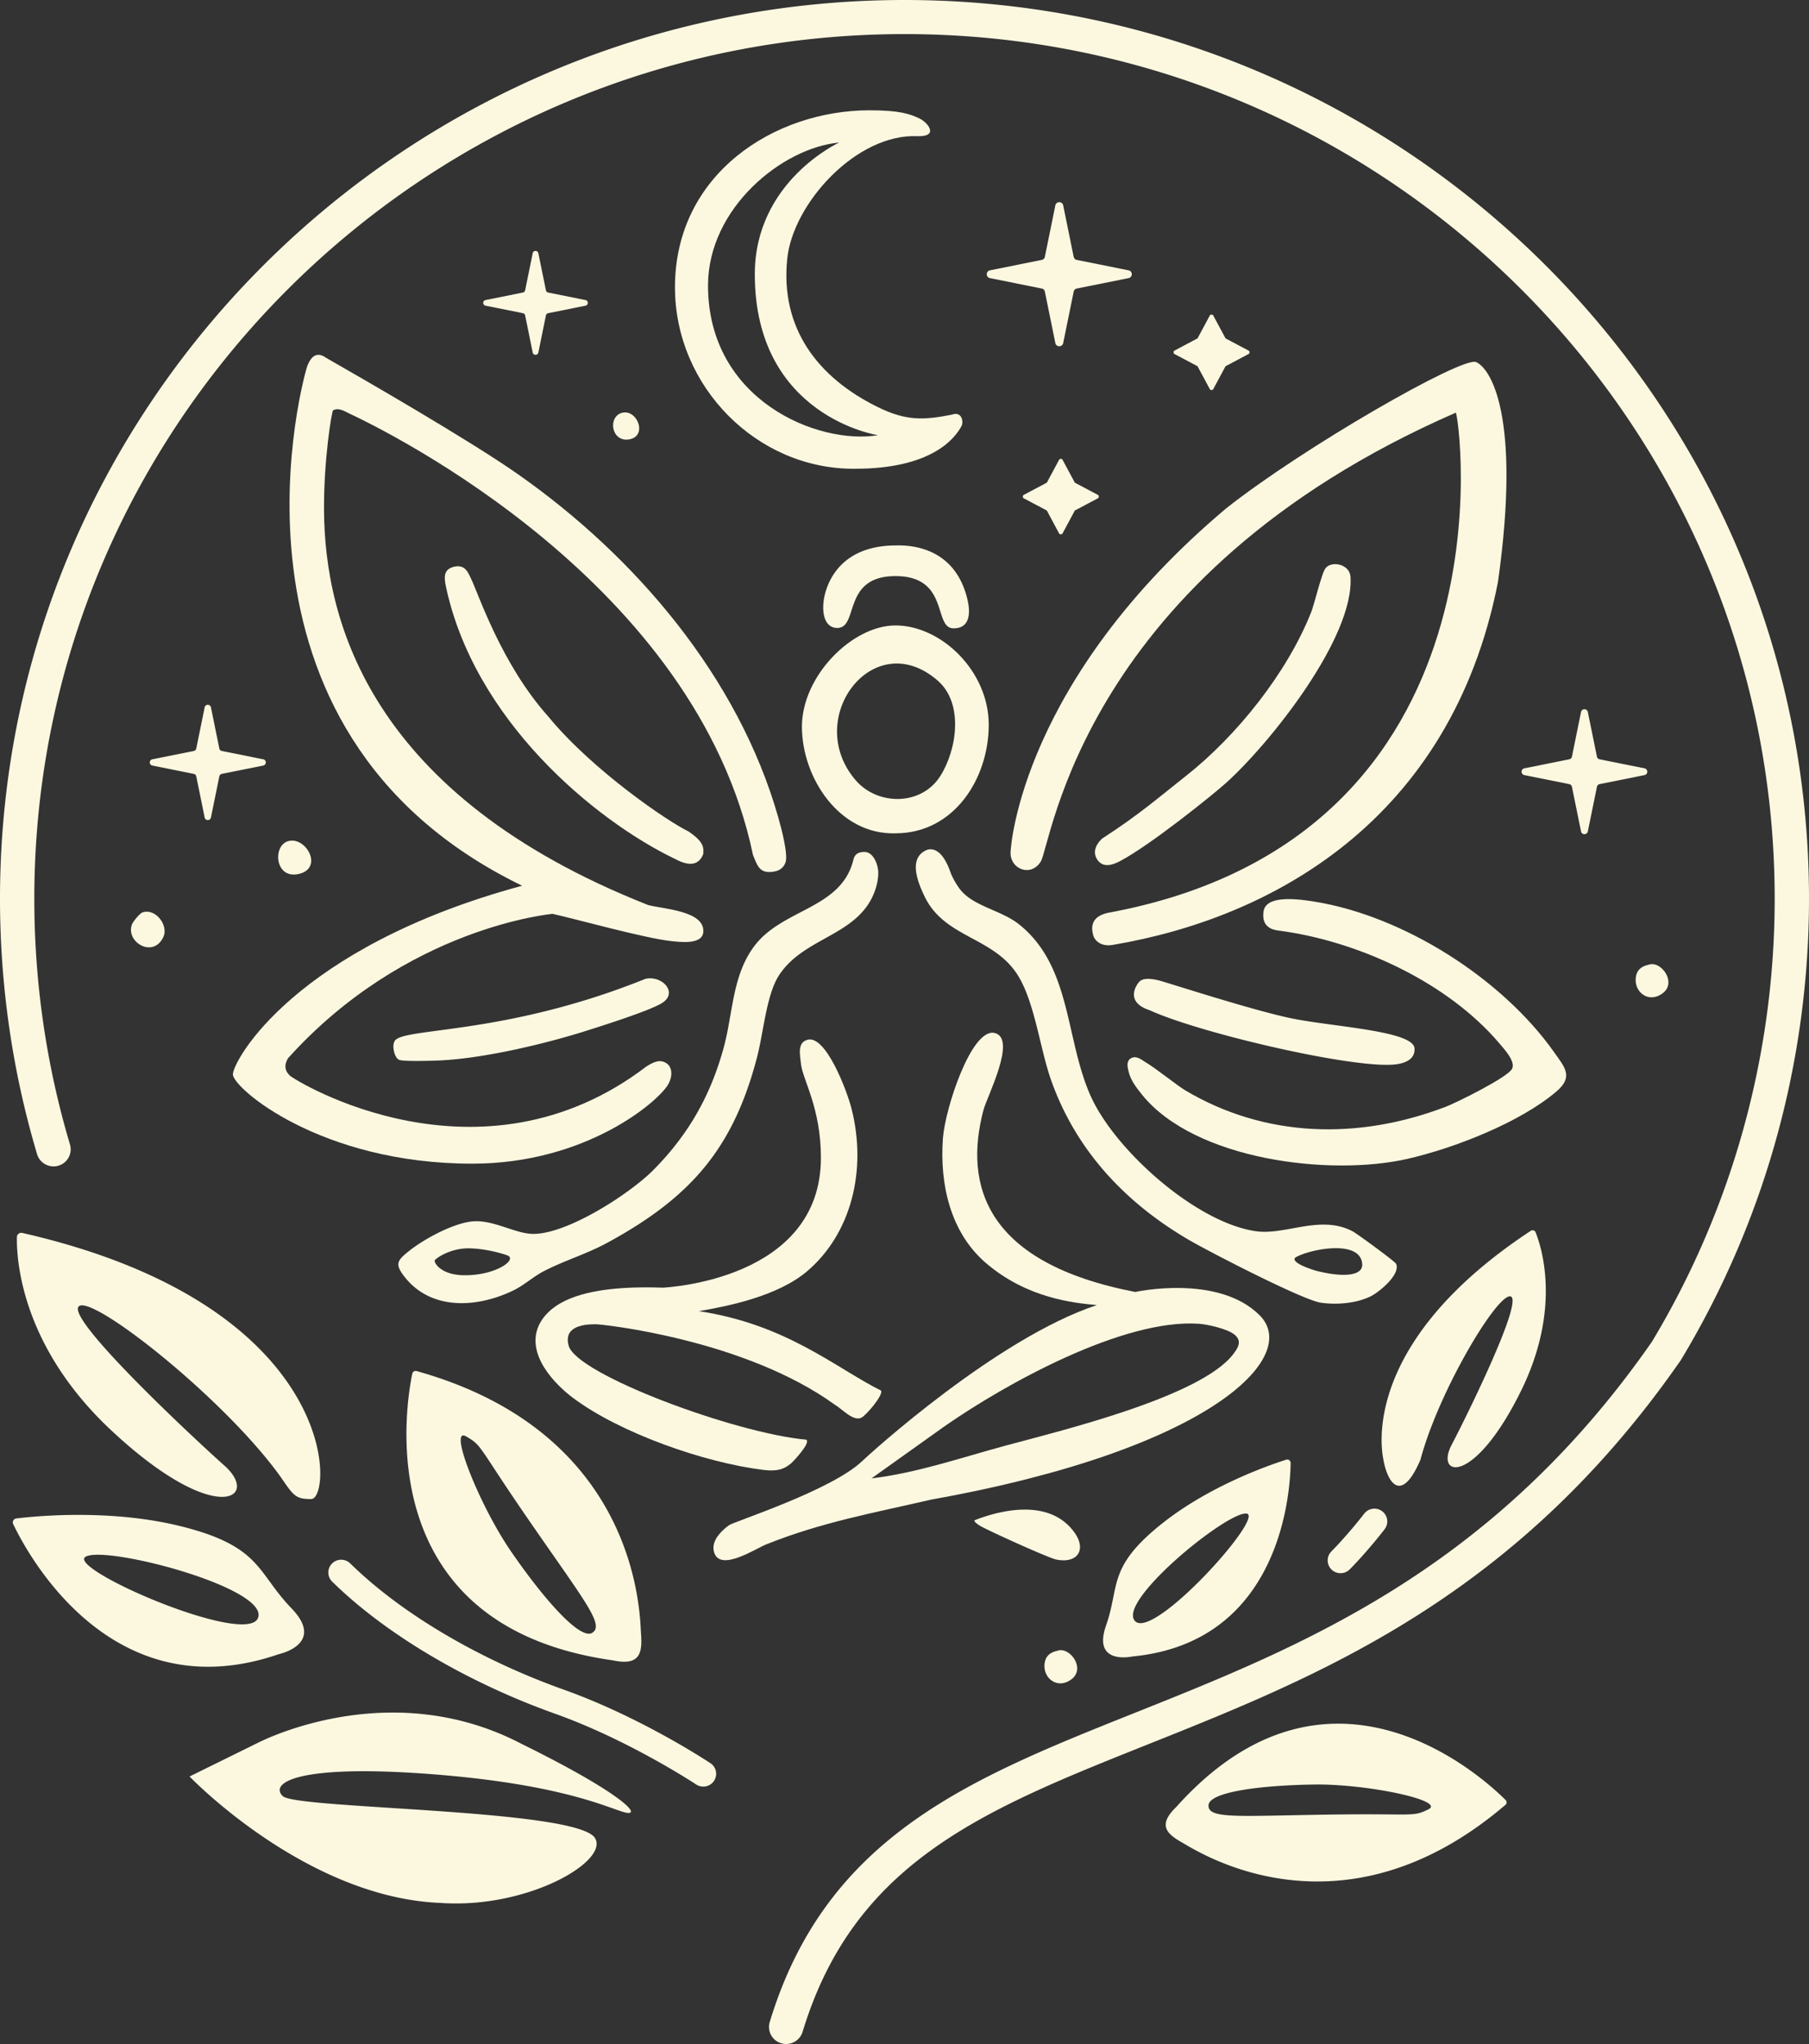 <?xml version="1.0" encoding="UTF-8"?>
<svg xmlns="http://www.w3.org/2000/svg" data-name="Calque 1" viewBox="0 0 283.464 320.315">
  <rect x="0" y="0" width="283.464" height="320.315" fill="#333333" stroke="none"/>
  <path fill="#fcf8e0" d="M81.133 74.294c18.469 12.936 34.565 31.832 40.817 53.794.431 1.513 1.623 5.885 1.115 7.129-.356.869-.992 1.261-1.931 1.393-2.115.302-2.458-.944-3.142-2.623-8.879-42.588-57.083-66.289-63.246-69.181-.823-.385-1.681-.979-2.565-.499-.233.387-1.458 7.767-1.408 15.658.11 17.362 7.204 44.63 50.762 61.855 2.306.631 8.862.886 8.673 4.19-.117 2.051-3.506 1.637-5.125 1.457-4.2-.468-15.173-3.532-18.492-4.256-.185.017-22.983 2.083-41.483 22.651-.658 1.182-.41 2.014.312 2.693.967.905 29.748 18.494 55.858-1.418 1.546-1.014 2.356-1.016 3.133-.53.91.571 1.042 1.958.319 3.277-1.473 2.687-12.852 12.475-30.719 12.475-23.831 0-37.519-11.885-37.519-13.99s9.681-19.914 45.327-29.567C31.362 114.315 47.923 57.88 48.146 57.36c.348-.803 1.115-2.631 2.99-1.263 5.721 3.265 22.39 12.868 29.998 18.196m93.433 73.745c-2.048.441-3.146-.687-3.306-1.652-.658-2.577 1.531-3.113 2.198-3.306 64.967-11.856 55.121-78.521 54.656-78.41-58.644 25.611-63.346 67.639-65.035 70.353-1.521 2.445-4.779 1.228-4.731-1.424.023-1.213 1.927-27.108 33.769-53.918 12.046-9.531 36.985-23.868 39.179-22.939 2.192.927 7.129 8.249 3.427 34.478-7.388 37.597-35.76 52.674-60.156 56.818m18.919 61.144c-1.075-.925-4.235-1.642-5.671-1.739-11.833-.791-30.217 9.384-39.8 16.064l-11.462 8.173c7.19-.869 14.077-3.26 21.031-5.142 8.369-2.267 30.565-7.601 35.675-14.348.754-.996 1.388-2.01.227-3.008m-58.366 19.768c1.221-1.172 21.077-19.24 36.744-24.429-3.554-.337-10.873-1.031-17.35-6.573-5.621-4.809-7.271-12.381-6.767-19.515.335-4.724 4.479-17.345 8.081-16.559 3.602.787-1.169 9.984-1.721 12.067-3.15 11.911.406 24.007 23.781 28.522 0 0 12.994-2.867 19.5 3.66s-7.769 21.057-51.413 28.866c-9.058 2.099-17.169 3.527-25.9 7.026-1.744.7-7.248 4.372-8.181 1.232-.479-1.613.838-3.118 2.323-4.229.744-.559 16.081-5.444 20.902-10.067"></path>
  <path fill="#fcf8e0" d="M133.421 173.695c2.473 9.688-.038 19.635-6.942 25.516-4.66 3.956-12.465 5.482-16.963 6.26 13.74 2.076 21.356 8.844 28.544 12.452.377.712-2.321 3.834-3.052 4.227-1.273.683-3.044-1.35-4.162-1.996-14.162-10.272-36.444-12.628-37.477-12.632-2.192-.01-5.085.443-4.25 3.391 1.279 4.502 26.152 13.717 37.223 14.698.74.466-1.99 3.374-2.377 3.705-1.173 1.002-2.294 1.283-4.367 1.029-9.167-1.122-22.429-5.747-29.835-11.303-2.556-1.917-7.671-6.825-5.185-11.646 1.692-3.051 6.127-6.076 19.308-5.604.817-.066 24.75-1.294 24.75-20.364 0-7.784-2.835-12.187-3.119-14.665-.173-1.501-.583-3.352.946-3.797 2.869-.983 6.242 7.92 6.958 10.727m-1.926-151.354c-8.867.807-20.55 10.239-20.55 22.403 0 17.979 17.225 25.013 26.631 23.459 0 0-19.3-2.906-19.3-25.226 0-14.59 13.219-20.635 13.219-20.635m12.269-1c-9.56-.42-19.498 10.522-20.402 19.178-1.14 10.907 4.771 18.646 14.173 23.27 4.533 2.232 7.271 2.037 11.596 1.199 1.596-.604 1.892 1.114 1.531 1.787-1.079 2.022-4.804 6.684-16.656 6.684-15.369.153-28.24-12.88-28.24-28.431 0-17.78 15.583-27.735 30.481-27.742 4.846 0 6.321.592 7.75 1.242 1.429.65 3.198 2.923-.233 2.813m35.182 150.199c-.938-1.163-1.765-2.258-2.092-3.585-.158-.642-.44-1.677.39-2.13.829-.453 1.633.259 2.077.52 1.892 1.114 5.06 3.726 6.402 4.523 12.625 7.5 27.194 7.767 40.767 2.596 1.74-.662 9.842-4.666 10.462-5.997.531-1.139-1.198-3.006-1.979-3.929-8.188-9.669-22.258-16.091-34.606-17.706-.942-.122-2.702-.491-2.381-2.956.323-2.465 4.558-2.136 7.946-1.59 14.054 2.261 29.431 12.065 37.583 23.593 1.712 2.422 3.085 3.863.348 6.19-5.733 4.871-16.031 8.877-23.35 10.543-12.1 2.757-33.292.188-41.567-10.071m-31.981-64.858c-10.048-8.802-21.225 5.883-12.89 15.582 3.456 4.02 10.281 4.022 13.24-.611 2.644-4.138 3.715-11.41-.35-14.971m-6.642-8.669c7.129 0 14.608 7.115 14.608 15.559s-5.442 17.016-14.608 17.016c-8.829.265-14.663-8.746-14.663-16.704s7.883-15.872 14.663-15.872m51.757 24.713c-2.088 1.876-11.85 9.73-16.579 12.222-.977.513-2.733 1.265-3.665-.408-.929-1.673.894-3.144.894-3.144 5.808-3.759 8.833-6.432 13.104-9.798 7.99-6.297 15.906-16.228 19.635-25.698.527-1.339 1.65-6.21 2.277-6.912 1.021-1.143 3.737-.549 3.869 1.377.642 9.516-12.631 26.158-19.535 32.362M85.917 112.294c6.985 8.496 18.881 16.54 21.954 17.989 2.135 1.449 2.49 2.339 2.317 3.585-.835 2.07-2.658 1.673-4.423.733-12.631-6.086-31.677-21.887-35.977-43.102-.113-.88-.402-2.269 1.371-2.689 1.773-.42 2.246 1.056 2.625 1.818 1.144 2.292 4.7 13.35 12.133 21.666"></path>
  <path fill="#fcf8e0" d="M221.651 164.353c.075 1.633-1.433 2.24-2.867 2.434-6.24.843-30.783-4.867-38.621-8.471-4.077-1.321-1.99-4.142-1.59-4.515.6-.559 1.773-.453 2.942-.178 1.171.273 14.094 4.511 20.565 5.902 6.471 1.393 19.571 1.967 19.571 4.827m-159.866-1.071c.637-2.362 16.777-.793 39.352-9.885 2.598-.6 5.265 2.201 2.525 3.836-2.015 1.201-8.973 3.409-11.562 4.233-6.7 2.132-16.087 4.345-22.958 4.707-1.175.064-5.76.197-6.552-.066-.798-.267-1.163-2.211-.804-2.826m78.534-72.999c-8.463 0-5.665 8.183-9.163 8.127-1.81-.046-2.369-2.025-2.092-4.233.092-.743 1.137-8.699 11.352-8.699 2.775-.075 9.246.561 11.146 8.343.627 2.49.279 4.707-2.204 4.645-3.129-.079-.577-8.183-9.04-8.183m12.39 147.959c5.031-1.969 12.09-3.105 15.673 1.948 1.921 2.708.423 4.896-2.908 4.198-1.196-.25-10.498-4.461-11.858-5.25-.244-.143-1.071-.677-.906-.896M22.38 142.965c2.075-.621 4.04 2.101 3.221 3.861-1.594 3.428-5.94.799-4.927-1.944.169-.457 1.219-1.77 1.706-1.917m22.749-11.138c2.777-.83 5.56 4.107 1.827 5.095-3.871 1.023-4.3-4.356-1.827-5.095m213.319 19.321c1.848-.549 4.321 2.788 2.117 4.48-2.085 1.6-4.26.035-4.26-2.031s1.61-2.292 2.144-2.449M97.552 64.672c2.365-.515 4 3.817.9 4.2-2.731.339-3.215-3.695-.9-4.2m-62.846 53.002 6.594 1.327a.5.5 0 0 1 0 .956l-6.594 1.329a.503.503 0 0 0-.327.325l-1.337 6.554c-.148.466-.812.466-.962 0l-1.335-6.554a.51.51 0 0 0-.327-.325l-6.596-1.329a.5.5 0 0 1 0-.956l6.596-1.327a.511.511 0 0 0 .327-.325l1.335-6.554c.15-.466.815-.466.962 0l1.337 6.554c.05.153.171.275.327.325m133.959-76.957 8.242 1.66c.585.184.585 1.008 0 1.194l-8.242 1.658a.626.626 0 0 0-.41.408l-1.669 8.189c-.188.582-1.017.582-1.204 0l-1.669-8.189a.626.626 0 0 0-.41-.408l-8.24-1.658c-.587-.186-.587-1.01 0-1.194l8.24-1.66a.626.626 0 0 0 .41-.408l1.669-8.187c.188-.584 1.017-.584 1.204 0l1.669 8.187a.626.626 0 0 0 .41.408m-82.816 5.118 5.944 1.197a.45.45 0 0 1 0 .861l-5.944 1.197a.466.466 0 0 0-.296.294l-1.204 5.906c-.135.42-.733.42-.867 0l-1.204-5.906a.466.466 0 0 0-.296-.294l-5.944-1.197a.45.45 0 0 1 0-.861l5.944-1.197a.46.46 0 0 0 .296-.294l1.204-5.906c.133-.42.731-.42.867 0l1.204 5.906a.46.46 0 0 0 .296.294m164.75 73.144 7.144 1.439a.542.542 0 0 1 0 1.035l-7.144 1.439a.54.54 0 0 0-.354.354l-1.448 7.098c-.162.505-.881.505-1.044 0l-1.448-7.098a.54.54 0 0 0-.354-.354l-7.144-1.439a.542.542 0 0 1 0-1.035l7.144-1.439a.54.54 0 0 0 .354-.352l1.448-7.1c.163-.505.881-.505 1.044 0l1.448 7.1a.54.54 0 0 0 .354.352m-58.42-65.877 3.385 1.795a.327.327 0 0 1 0 .625l-3.385 1.795a.338.338 0 0 0-.215.213l-1.806 3.366c-.098.304-.531.304-.629 0l-1.806-3.366a.331.331 0 0 0-.215-.213l-3.387-1.795a.328.328 0 0 1 0-.625l3.387-1.795a.338.338 0 0 0 .215-.213l1.806-3.364a.33.33 0 0 1 .629 0l1.806 3.364c.033.101.113.18.215.213m-23.616 22.611 3.385 1.795c.308.097.308.53 0 .625l-3.385 1.795a.334.334 0 0 0-.215.215l-1.806 3.364c-.098.304-.531.304-.629 0l-1.806-3.364a.33.33 0 0 0-.217-.215l-3.385-1.795c-.306-.095-.306-.528 0-.625l3.385-1.795a.34.34 0 0 0 .217-.213l1.806-3.364c.098-.304.531-.304.629 0l1.806 3.364c.033.101.113.18.215.213m38.698 123.664a11.77 11.77 0 0 1-2.117-.598c-1.727-.609-2.819-1.35-2.038-1.787 2.217-1.24 10.044-2.807 10.346 1.066.156 2.004-3.21 1.979-6.192 1.319m11.48-1.352c-.19-.377-6.1-4.703-6.785-5.063-5.069-2.666-10.487.648-15.154-.017-9.375-1.335-22.067-12.682-25.873-21.138-4.042-8.982-2.985-20.341-11.227-26.938-2.783-2.227-7.058-2.799-9.165-5.38-.602-.739-1.292-1.927-1.61-2.822-.356-.994-1.475-3.973-3.537-3.53-1.383.511-1.892 1.54-1.883 2.801.008 1.399.654 3.089 1.442 4.681 3.125 6.303 10.533 6.2 14.363 11.938 2.777 4.159 3.617 11.649 5.362 16.623 3.856 10.986 11.575 19.248 21.565 25.092 3.206 1.878 17.894 9.46 20.727 9.872 2.496.362 5.594.11 7.842-1.014 1.379-.691 4.744-3.496 3.935-5.105m-150.627-.488c.063-.263 2.308-1.915 5.312-1.915 2.244.033 4.563.582 6.029 1.089 1.737.598-1.65 3.157-6.64 3.13-3.785 0-4.812-2.004-4.702-2.304m67.326-64.029c-1.481 0-1.638.917-1.752 1.366-1.956 7.556-10.985 7.519-15.412 13.288-3.575 4.662-3.39 10.626-4.898 16.101-2.069 7.5-5.51 13.539-10.977 19.07-3.685 3.73-13.729 10.247-19.081 10.023-2.581-.11-5.521-1.925-8.602-1.981-3.083-.054-8.119 2.691-10.533 4.598-1.938 1.532-2.377 2.078-.817 4.084 4.173 5.364 11.402 4.9 17.023 2.192 1.763-.849 3.125-2.163 4.842-3.053 3.177-1.646 6.723-2.691 10-4.478 13.023-7.1 19.69-14.758 23.421-29.145.967-3.728 1.45-9.684 3.385-12.69 3.577-5.556 10.925-6.103 14.188-11.456.781-1.281 1.379-2.981 1.396-4.604.015-1.194-.702-3.316-2.181-3.316m30.365 125.15c1.848-.549 4.321 2.788 2.117 4.48-2.085 1.6-4.26.033-4.26-2.031s1.61-2.292 2.144-2.449"></path>
  <path fill="#fcf8e0" d="M123.19 320.315c-.258 0-.519-.037-.777-.114a2.67 2.67 0 0 1-1.802-3.318l.004-.013c8.835-29.139 31.275-38.096 57.26-48.47 26.308-10.506 56.125-22.409 80.985-58.152 12.579-20.914 19.227-44.915 19.227-69.415 0-74.71-61.169-135.491-136.354-135.491S5.377 66.124 5.377 140.834c0 13.112 1.881 26.073 5.59 38.523a2.668 2.668 0 0 1-1.803 3.314l-.012.004a2.694 2.694 0 0 1-3.342-1.803C1.956 167.932 0 154.459 0 140.834 0 63.178 63.581 0 141.733 0s141.731 63.178 141.731 140.834c0 25.496-6.927 50.474-20.037 72.232-.029.05-.06.099-.094.145-25.787 37.123-56.423 49.354-83.454 60.147-25.715 10.266-46.025 18.374-54.117 45.054a2.69 2.69 0 0 1-2.573 1.902"></path>
  <path fill="#fcf8e0" d="M3.496 193.212c-.421-.095-.835.207-.844.636-.073 3.434.615 17.068 14.79 30.309 16.383 15.304 23.431 10.616 17.746 5.54-5.685-5.078-26.131-24.262-22.579-25.11 3.112-.747 22.842 14.955 31.354 26.841 2.054 2.987 2.335 3.488 4.8 3.488 3.379 0 4.792-30.28-45.267-41.702m236.369-.332a.509.509 0 0 1 .754.222c.954 2.368 4.065 12.015-2.298 24.895-7.354 14.886-13.483 13.462-10.871 8.458 2.615-5.003 11.769-23.641 9.077-23.309-2.358.292-11.154 15.112-13.94 25.578-3.558 8.367-6.11 2.205-6.094-3.099.023-7.804 4.456-20.277 23.371-32.745M40.446 253.508c-1.642 4.676-30.292-7.779-27.008-9.566 3.281-1.789 28.648 4.89 27.008 9.566m5.213-1.489c-5.452-5.641-4.694-9.744-17.49-12.882-10.91-2.675-22.446-1.565-25.608-1.18a.62.62 0 0 0-.494.878c2.252 4.73 15.433 29.418 41.598 20.395 0 0 7.444-1.569 1.994-7.21m132.205 2.028c-2.927-3.029 14.254-17.087 17.423-16.861 3.167.226-14.494 19.892-17.423 16.861m23.679-25.295c-2.575.814-11.865 4.01-19.325 9.903-8.75 6.914-6.706 9.812-8.902 16.074-2.198 6.264 4.102 4.859 4.102 4.859 23.381-2.23 24.765-25.895 24.819-30.331a.527.527 0 0 0-.694-.505m-132.572 69.45c-21.127-.857-39.267-19.809-39.267-19.809s9.146-4.507 10.819-5.333c1.673-.824 21.185-10.241 41.175.207 15.144 7.457 18.671 11.034 16.644 10.831s-8.712-4.333-30.29-6.036c-21.577-1.704-25.879 1.387-23.729 3.416 2.152 2.031 46.019 1.983 48.9 6.55 2.285 3.621-10.571 11.162-24.252 10.175m23.83-42.325c-1.952 1.199-7.798-5.579-12.74-12.777-4.942-7.198-9.902-19.672-7.015-18 2.64 1.534 1.708 1.383 10.185 13.65s11.519 15.93 9.569 17.126m7.642.094c-.204-2.859-.277-31.352-35.152-41.11a.541.541 0 0 0-.674.364l-.009.033c-1.006 4.813-6.908 39.543 31.421 44.932 4.415.958 4.619-1.346 4.415-4.219m123.376 27.573c-2.575 1.254-1.973.609-16.017.826-14.044.215-18.502.679-18.433-1.457.071-2.136 8.433-3.159 16.658-3.263 8.223-.101 20.606 2.521 17.792 3.894m12.119-1.445c-3.26-3.279-27.51-25.881-51.633 1.083-3.044 2.929-1.337 4.285 1.027 5.616 2.352 1.325 24.798 16.05 50.567-5.962a.503.503 0 0 0 .066-.708l-.026-.029"></path>
  <path fill="#fcf8e0" d="M110.2 279.978c-.385 0-.775-.11-1.119-.337-.104-.07-10.523-6.954-22.09-11.079-13.844-4.943-26.579-12.491-34.944-20.711a1.995 1.995 0 0 1-.028-2.821l.013-.013a2.024 2.024 0 0 1 2.85-.014c7.963 7.825 20.16 15.037 33.471 19.786 12.048 4.3 22.529 11.228 22.969 11.522a1.992 1.992 0 0 1 .565 2.761l-.011.017a2.013 2.013 0 0 1-1.677.89m99.86-33.444a2.026 2.026 0 0 1-1.425-.586 1.995 1.995 0 0 1-.013-2.821l.011-.011c.023-.025 2.425-2.428 5.138-5.916a2.027 2.027 0 0 1 2.829-.362 1.997 1.997 0 0 1 .369 2.801l-.007.01c-2.877 3.703-5.371 6.192-5.475 6.297a2.018 2.018 0 0 1-1.427.588"></path>
</svg>
